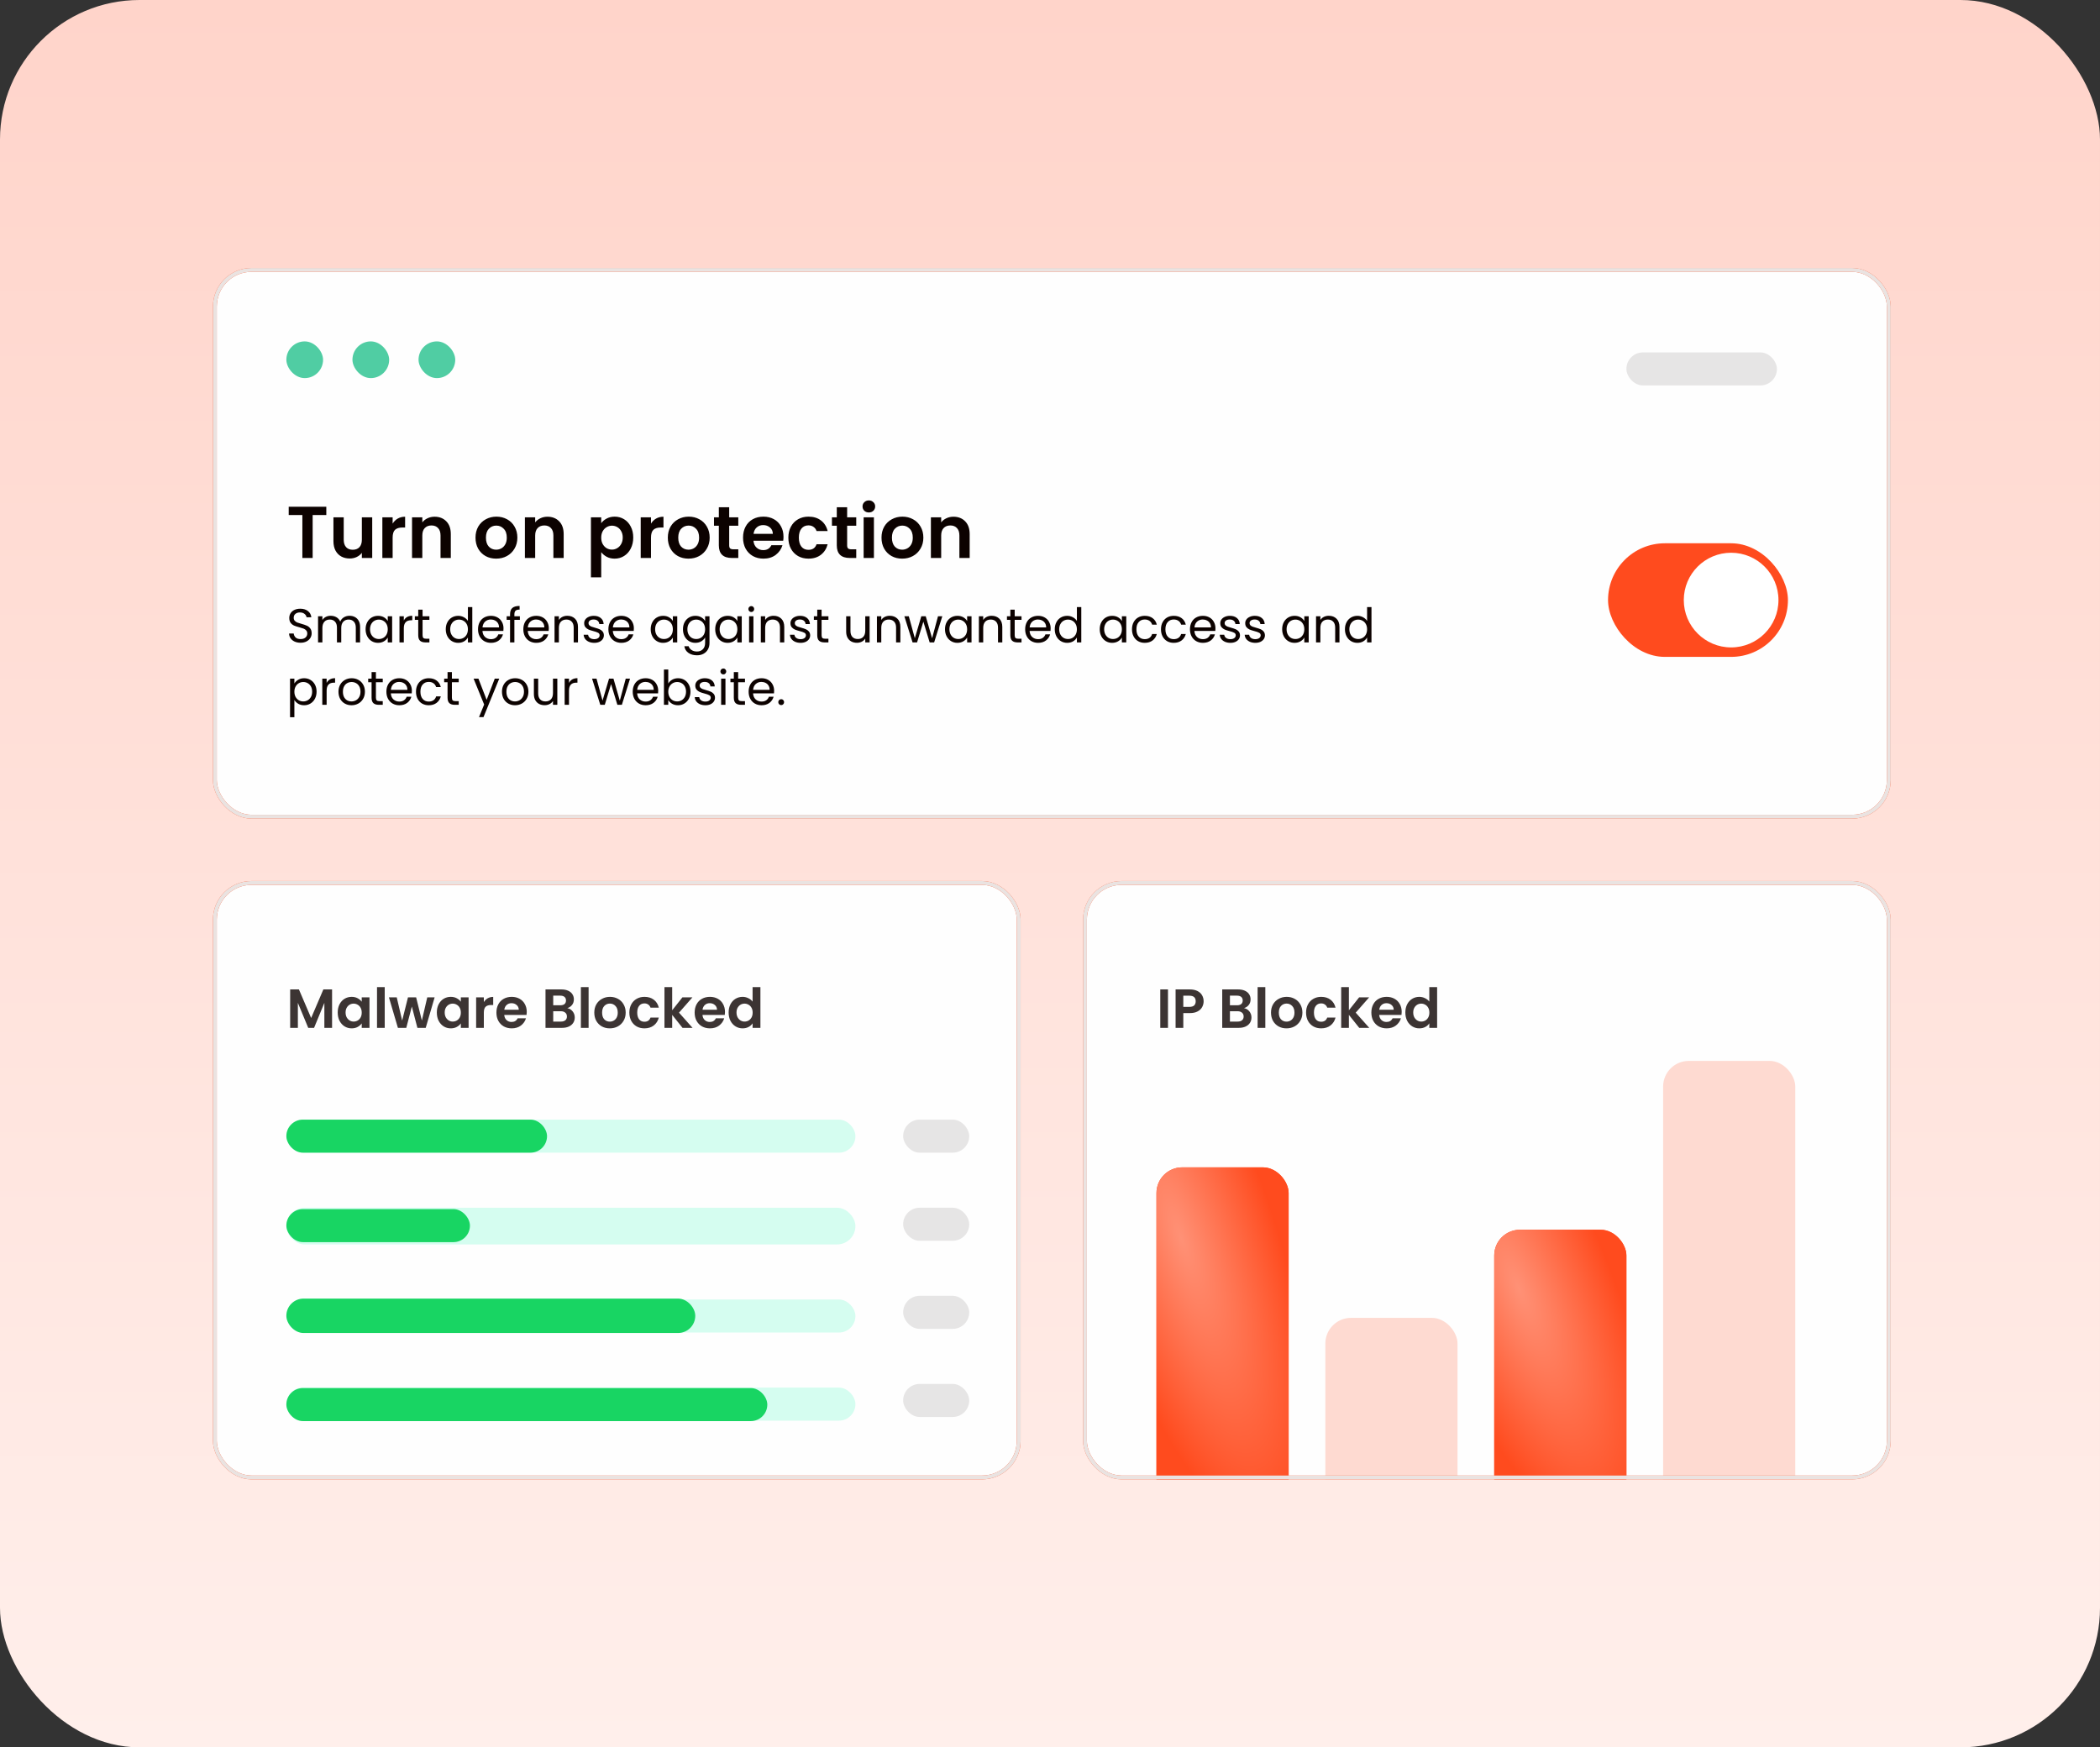 <svg width="572" height="476" viewBox="0 0 572 476" fill="none" xmlns="http://www.w3.org/2000/svg">
<rect x="0" y="0" width="572" height="476" fill="#333333" stroke="none"/>
<rect width="572" height="476" rx="38" fill="url(#paint0_linear_2381_173896)"/>
<rect x="58.525" y="73.525" width="455.95" height="148.95" rx="9.971" fill="#FEFEFE"/>
<rect x="58.525" y="73.525" width="455.95" height="148.95" rx="9.971" stroke="#FF4B1F" stroke-width="1.05"/>
<rect x="58.525" y="73.525" width="455.95" height="148.95" rx="9.971" stroke="#EAE3E1" stroke-width="1.05"/>
<rect x="78" y="93" width="10" height="10" rx="5" fill="#50CDA3" style="mix-blend-mode:luminosity"/>
<rect x="96" y="93" width="10" height="10" rx="5" fill="#50CDA3" style="mix-blend-mode:luminosity"/>
<rect x="114" y="93" width="10" height="10" rx="5" fill="#50CDA3" style="mix-blend-mode:luminosity"/>
<path d="M88.88 138.04V140.3H85.16V152H82.36V140.3H78.64V138.04H88.88ZM101.383 140.92V152H98.563V150.6C98.203 151.08 97.73 151.46 97.143 151.74C96.57 152.007 95.943 152.14 95.263 152.14C94.396 152.14 93.63 151.96 92.963 151.6C92.296 151.227 91.77 150.687 91.383 149.98C91.01 149.26 90.823 148.407 90.823 147.42V140.92H93.623V147.02C93.623 147.9 93.843 148.58 94.283 149.06C94.723 149.527 95.323 149.76 96.083 149.76C96.856 149.76 97.463 149.527 97.903 149.06C98.343 148.58 98.563 147.9 98.563 147.02V140.92H101.383ZM106.946 142.64C107.306 142.053 107.772 141.593 108.346 141.26C108.932 140.927 109.599 140.76 110.346 140.76V143.7H109.606C108.726 143.7 108.059 143.907 107.606 144.32C107.166 144.733 106.946 145.453 106.946 146.48V152H104.146V140.92H106.946V142.64ZM118.372 140.76C119.692 140.76 120.758 141.18 121.572 142.02C122.385 142.847 122.792 144.007 122.792 145.5V152H119.992V145.88C119.992 145 119.772 144.327 119.332 143.86C118.892 143.38 118.292 143.14 117.532 143.14C116.758 143.14 116.145 143.38 115.692 143.86C115.252 144.327 115.032 145 115.032 145.88V152H112.232V140.92H115.032V142.3C115.405 141.82 115.878 141.447 116.452 141.18C117.038 140.9 117.678 140.76 118.372 140.76ZM135.14 152.18C134.073 152.18 133.113 151.947 132.26 151.48C131.407 151 130.733 150.327 130.24 149.46C129.76 148.593 129.52 147.593 129.52 146.46C129.52 145.327 129.767 144.327 130.26 143.46C130.767 142.593 131.453 141.927 132.32 141.46C133.187 140.98 134.153 140.74 135.22 140.74C136.287 140.74 137.253 140.98 138.12 141.46C138.987 141.927 139.667 142.593 140.16 143.46C140.667 144.327 140.92 145.327 140.92 146.46C140.92 147.593 140.66 148.593 140.14 149.46C139.633 150.327 138.94 151 138.06 151.48C137.193 151.947 136.22 152.18 135.14 152.18ZM135.14 149.74C135.647 149.74 136.12 149.62 136.56 149.38C137.013 149.127 137.373 148.753 137.64 148.26C137.907 147.767 138.04 147.167 138.04 146.46C138.04 145.407 137.76 144.6 137.2 144.04C136.653 143.467 135.98 143.18 135.18 143.18C134.38 143.18 133.707 143.467 133.16 144.04C132.627 144.6 132.36 145.407 132.36 146.46C132.36 147.513 132.62 148.327 133.14 148.9C133.673 149.46 134.34 149.74 135.14 149.74ZM149.114 140.76C150.434 140.76 151.5 141.18 152.314 142.02C153.127 142.847 153.534 144.007 153.534 145.5V152H150.734V145.88C150.734 145 150.514 144.327 150.074 143.86C149.634 143.38 149.034 143.14 148.274 143.14C147.5 143.14 146.887 143.38 146.434 143.86C145.994 144.327 145.774 145 145.774 145.88V152H142.974V140.92H145.774V142.3C146.147 141.82 146.62 141.447 147.194 141.18C147.78 140.9 148.42 140.76 149.114 140.76ZM163.762 142.52C164.122 142.013 164.615 141.593 165.242 141.26C165.882 140.913 166.609 140.74 167.422 140.74C168.369 140.74 169.222 140.973 169.982 141.44C170.755 141.907 171.362 142.573 171.802 143.44C172.255 144.293 172.482 145.287 172.482 146.42C172.482 147.553 172.255 148.56 171.802 149.44C171.362 150.307 170.755 150.98 169.982 151.46C169.222 151.94 168.369 152.18 167.422 152.18C166.609 152.18 165.889 152.013 165.262 151.68C164.649 151.347 164.149 150.927 163.762 150.42V157.28H160.962V140.92H163.762V142.52ZM169.622 146.42C169.622 145.753 169.482 145.18 169.202 144.7C168.935 144.207 168.575 143.833 168.122 143.58C167.682 143.327 167.202 143.2 166.682 143.2C166.175 143.2 165.695 143.333 165.242 143.6C164.802 143.853 164.442 144.227 164.162 144.72C163.895 145.213 163.762 145.793 163.762 146.46C163.762 147.127 163.895 147.707 164.162 148.2C164.442 148.693 164.802 149.073 165.242 149.34C165.695 149.593 166.175 149.72 166.682 149.72C167.202 149.72 167.682 149.587 168.122 149.32C168.575 149.053 168.935 148.673 169.202 148.18C169.482 147.687 169.622 147.1 169.622 146.42ZM177.317 142.64C177.677 142.053 178.143 141.593 178.717 141.26C179.303 140.927 179.97 140.76 180.717 140.76V143.7H179.977C179.097 143.7 178.43 143.907 177.977 144.32C177.537 144.733 177.317 145.453 177.317 146.48V152H174.517V140.92H177.317V142.64ZM187.523 152.18C186.456 152.18 185.496 151.947 184.643 151.48C183.789 151 183.116 150.327 182.623 149.46C182.143 148.593 181.903 147.593 181.903 146.46C181.903 145.327 182.149 144.327 182.643 143.46C183.149 142.593 183.836 141.927 184.703 141.46C185.569 140.98 186.536 140.74 187.603 140.74C188.669 140.74 189.636 140.98 190.503 141.46C191.369 141.927 192.049 142.593 192.543 143.46C193.049 144.327 193.303 145.327 193.303 146.46C193.303 147.593 193.043 148.593 192.523 149.46C192.016 150.327 191.323 151 190.443 151.48C189.576 151.947 188.603 152.18 187.523 152.18ZM187.523 149.74C188.029 149.74 188.503 149.62 188.943 149.38C189.396 149.127 189.756 148.753 190.023 148.26C190.289 147.767 190.423 147.167 190.423 146.46C190.423 145.407 190.143 144.6 189.583 144.04C189.036 143.467 188.363 143.18 187.563 143.18C186.763 143.18 186.089 143.467 185.543 144.04C185.009 144.6 184.743 145.407 184.743 146.46C184.743 147.513 185.003 148.327 185.523 148.9C186.056 149.46 186.723 149.74 187.523 149.74ZM198.617 143.22V148.58C198.617 148.953 198.703 149.227 198.877 149.4C199.063 149.56 199.37 149.64 199.797 149.64H201.097V152H199.337C196.977 152 195.797 150.853 195.797 148.56V143.22H194.477V140.92H195.797V138.18H198.617V140.92H201.097V143.22H198.617ZM213.41 146.22C213.41 146.62 213.384 146.98 213.33 147.3H205.23C205.297 148.1 205.577 148.727 206.07 149.18C206.564 149.633 207.17 149.86 207.89 149.86C208.93 149.86 209.67 149.413 210.11 148.52H213.13C212.81 149.587 212.197 150.467 211.29 151.16C210.384 151.84 209.27 152.18 207.95 152.18C206.884 152.18 205.924 151.947 205.07 151.48C204.23 151 203.57 150.327 203.09 149.46C202.624 148.593 202.39 147.593 202.39 146.46C202.39 145.313 202.624 144.307 203.09 143.44C203.557 142.573 204.21 141.907 205.05 141.44C205.89 140.973 206.857 140.74 207.95 140.74C209.004 140.74 209.944 140.967 210.77 141.42C211.61 141.873 212.257 142.52 212.71 143.36C213.177 144.187 213.41 145.14 213.41 146.22ZM210.51 145.42C210.497 144.7 210.237 144.127 209.73 143.7C209.224 143.26 208.604 143.04 207.87 143.04C207.177 143.04 206.59 143.253 206.11 143.68C205.644 144.093 205.357 144.673 205.25 145.42H210.51ZM214.734 146.46C214.734 145.313 214.968 144.313 215.434 143.46C215.901 142.593 216.548 141.927 217.374 141.46C218.201 140.98 219.148 140.74 220.214 140.74C221.588 140.74 222.721 141.087 223.614 141.78C224.521 142.46 225.128 143.42 225.434 144.66H222.414C222.254 144.18 221.981 143.807 221.594 143.54C221.221 143.26 220.754 143.12 220.194 143.12C219.394 143.12 218.761 143.413 218.294 144C217.828 144.573 217.594 145.393 217.594 146.46C217.594 147.513 217.828 148.333 218.294 148.92C218.761 149.493 219.394 149.78 220.194 149.78C221.328 149.78 222.068 149.273 222.414 148.26H225.434C225.128 149.46 224.521 150.413 223.614 151.12C222.708 151.827 221.574 152.18 220.214 152.18C219.148 152.18 218.201 151.947 217.374 151.48C216.548 151 215.901 150.333 215.434 149.48C214.968 148.613 214.734 147.607 214.734 146.46ZM230.745 143.22V148.58C230.745 148.953 230.832 149.227 231.005 149.4C231.192 149.56 231.499 149.64 231.925 149.64H233.225V152H231.465C229.105 152 227.925 150.853 227.925 148.56V143.22H226.605V140.92H227.925V138.18H230.745V140.92H233.225V143.22H230.745ZM236.659 139.6C236.166 139.6 235.753 139.447 235.419 139.14C235.099 138.82 234.939 138.427 234.939 137.96C234.939 137.493 235.099 137.107 235.419 136.8C235.753 136.48 236.166 136.32 236.659 136.32C237.153 136.32 237.559 136.48 237.879 136.8C238.213 137.107 238.379 137.493 238.379 137.96C238.379 138.427 238.213 138.82 237.879 139.14C237.559 139.447 237.153 139.6 236.659 139.6ZM238.039 140.92V152H235.239V140.92H238.039ZM245.726 152.18C244.659 152.18 243.699 151.947 242.846 151.48C241.992 151 241.319 150.327 240.826 149.46C240.346 148.593 240.106 147.593 240.106 146.46C240.106 145.327 240.352 144.327 240.846 143.46C241.352 142.593 242.039 141.927 242.906 141.46C243.772 140.98 244.739 140.74 245.806 140.74C246.872 140.74 247.839 140.98 248.706 141.46C249.572 141.927 250.252 142.593 250.746 143.46C251.252 144.327 251.506 145.327 251.506 146.46C251.506 147.593 251.246 148.593 250.726 149.46C250.219 150.327 249.526 151 248.646 151.48C247.779 151.947 246.806 152.18 245.726 152.18ZM245.726 149.74C246.232 149.74 246.706 149.62 247.146 149.38C247.599 149.127 247.959 148.753 248.226 148.26C248.492 147.767 248.626 147.167 248.626 146.46C248.626 145.407 248.346 144.6 247.786 144.04C247.239 143.467 246.566 143.18 245.766 143.18C244.966 143.18 244.292 143.467 243.746 144.04C243.212 144.6 242.946 145.407 242.946 146.46C242.946 147.513 243.206 148.327 243.726 148.9C244.259 149.46 244.926 149.74 245.726 149.74ZM259.7 140.76C261.02 140.76 262.086 141.18 262.9 142.02C263.713 142.847 264.12 144.007 264.12 145.5V152H261.32V145.88C261.32 145 261.1 144.327 260.66 143.86C260.22 143.38 259.62 143.14 258.86 143.14C258.086 143.14 257.473 143.38 257.02 143.86C256.58 144.327 256.36 145 256.36 145.88V152H253.56V140.92H256.36V142.3C256.733 141.82 257.206 141.447 257.78 141.18C258.366 140.9 259.006 140.76 259.7 140.76Z" fill="#0C0200"/>
<path d="M81.874 175.091C81.276 175.091 80.739 174.987 80.262 174.779C79.794 174.562 79.426 174.268 79.157 173.895C78.888 173.514 78.75 173.076 78.741 172.582H80.002C80.045 173.007 80.219 173.366 80.522 173.661C80.834 173.947 81.285 174.09 81.874 174.09C82.437 174.09 82.879 173.951 83.2 173.674C83.529 173.388 83.694 173.024 83.694 172.582C83.694 172.235 83.599 171.954 83.408 171.737C83.217 171.52 82.979 171.356 82.693 171.243C82.407 171.13 82.021 171.009 81.536 170.879C80.938 170.723 80.457 170.567 80.093 170.411C79.738 170.255 79.43 170.012 79.17 169.683C78.919 169.345 78.793 168.894 78.793 168.331C78.793 167.837 78.919 167.399 79.17 167.018C79.421 166.637 79.772 166.342 80.223 166.134C80.682 165.926 81.207 165.822 81.796 165.822C82.645 165.822 83.339 166.034 83.876 166.459C84.422 166.884 84.73 167.447 84.799 168.149H83.499C83.456 167.802 83.274 167.499 82.953 167.239C82.632 166.97 82.208 166.836 81.679 166.836C81.185 166.836 80.782 166.966 80.47 167.226C80.158 167.477 80.002 167.833 80.002 168.292C80.002 168.621 80.093 168.89 80.275 169.098C80.466 169.306 80.695 169.466 80.964 169.579C81.241 169.683 81.627 169.804 82.121 169.943C82.719 170.108 83.2 170.272 83.564 170.437C83.928 170.593 84.24 170.84 84.5 171.178C84.76 171.507 84.89 171.958 84.89 172.53C84.89 172.972 84.773 173.388 84.539 173.778C84.305 174.168 83.958 174.484 83.499 174.727C83.04 174.97 82.498 175.091 81.874 175.091ZM95.198 167.746C95.752 167.746 96.246 167.863 96.68 168.097C97.113 168.322 97.456 168.665 97.707 169.124C97.958 169.583 98.084 170.142 98.084 170.801V175H96.914V170.97C96.914 170.259 96.736 169.718 96.381 169.345C96.034 168.964 95.562 168.773 94.964 168.773C94.349 168.773 93.859 168.972 93.495 169.371C93.131 169.761 92.949 170.329 92.949 171.074V175H91.779V170.97C91.779 170.259 91.601 169.718 91.246 169.345C90.899 168.964 90.427 168.773 89.829 168.773C89.213 168.773 88.724 168.972 88.36 169.371C87.996 169.761 87.814 170.329 87.814 171.074V175H86.631V167.876H87.814V168.903C88.048 168.53 88.36 168.244 88.75 168.045C89.148 167.846 89.586 167.746 90.063 167.746C90.661 167.746 91.189 167.88 91.649 168.149C92.108 168.418 92.451 168.812 92.676 169.332C92.875 168.829 93.204 168.439 93.664 168.162C94.123 167.885 94.635 167.746 95.198 167.746ZM99.582 171.412C99.582 170.684 99.73 170.047 100.024 169.501C100.319 168.946 100.722 168.517 101.233 168.214C101.753 167.911 102.33 167.759 102.962 167.759C103.586 167.759 104.128 167.893 104.587 168.162C105.047 168.431 105.389 168.769 105.614 169.176V167.876H106.81V175H105.614V173.674C105.38 174.09 105.029 174.437 104.561 174.714C104.102 174.983 103.565 175.117 102.949 175.117C102.317 175.117 101.745 174.961 101.233 174.649C100.722 174.337 100.319 173.899 100.024 173.336C99.73 172.773 99.582 172.131 99.582 171.412ZM105.614 171.425C105.614 170.888 105.506 170.42 105.289 170.021C105.073 169.622 104.778 169.319 104.405 169.111C104.041 168.894 103.638 168.786 103.196 168.786C102.754 168.786 102.351 168.89 101.987 169.098C101.623 169.306 101.333 169.609 101.116 170.008C100.9 170.407 100.791 170.875 100.791 171.412C100.791 171.958 100.9 172.435 101.116 172.842C101.333 173.241 101.623 173.548 101.987 173.765C102.351 173.973 102.754 174.077 103.196 174.077C103.638 174.077 104.041 173.973 104.405 173.765C104.778 173.548 105.073 173.241 105.289 172.842C105.506 172.435 105.614 171.962 105.614 171.425ZM109.993 169.033C110.201 168.626 110.495 168.309 110.877 168.084C111.267 167.859 111.739 167.746 112.294 167.746V168.968H111.982C110.656 168.968 109.993 169.687 109.993 171.126V175H108.81V167.876H109.993V169.033ZM115.102 168.851V173.05C115.102 173.397 115.176 173.644 115.323 173.791C115.471 173.93 115.726 173.999 116.09 173.999H116.961V175H115.895C115.237 175 114.743 174.848 114.413 174.545C114.084 174.242 113.919 173.743 113.919 173.05V168.851H112.996V167.876H113.919V166.082H115.102V167.876H116.961V168.851H115.102ZM121.418 171.412C121.418 170.684 121.566 170.047 121.86 169.501C122.155 168.946 122.558 168.517 123.069 168.214C123.589 167.911 124.17 167.759 124.811 167.759C125.366 167.759 125.882 167.889 126.358 168.149C126.835 168.4 127.199 168.734 127.45 169.15V165.38H128.646V175H127.45V173.661C127.216 174.086 126.87 174.437 126.41 174.714C125.951 174.983 125.414 175.117 124.798 175.117C124.166 175.117 123.589 174.961 123.069 174.649C122.558 174.337 122.155 173.899 121.86 173.336C121.566 172.773 121.418 172.131 121.418 171.412ZM127.45 171.425C127.45 170.888 127.342 170.42 127.125 170.021C126.909 169.622 126.614 169.319 126.241 169.111C125.877 168.894 125.474 168.786 125.032 168.786C124.59 168.786 124.187 168.89 123.823 169.098C123.459 169.306 123.169 169.609 122.952 170.008C122.736 170.407 122.627 170.875 122.627 171.412C122.627 171.958 122.736 172.435 122.952 172.842C123.169 173.241 123.459 173.548 123.823 173.765C124.187 173.973 124.59 174.077 125.032 174.077C125.474 174.077 125.877 173.973 126.241 173.765C126.614 173.548 126.909 173.241 127.125 172.842C127.342 172.435 127.45 171.962 127.45 171.425ZM137.146 171.165C137.146 171.39 137.133 171.629 137.107 171.88H131.413C131.456 172.582 131.694 173.132 132.128 173.531C132.57 173.921 133.103 174.116 133.727 174.116C134.238 174.116 134.663 173.999 135.001 173.765C135.347 173.522 135.59 173.202 135.729 172.803H137.003C136.812 173.488 136.431 174.047 135.859 174.48C135.287 174.905 134.576 175.117 133.727 175.117C133.051 175.117 132.444 174.965 131.907 174.662C131.378 174.359 130.962 173.93 130.659 173.375C130.355 172.812 130.204 172.162 130.204 171.425C130.204 170.688 130.351 170.043 130.646 169.488C130.94 168.933 131.352 168.509 131.881 168.214C132.418 167.911 133.033 167.759 133.727 167.759C134.403 167.759 135.001 167.906 135.521 168.201C136.041 168.496 136.439 168.903 136.717 169.423C137.003 169.934 137.146 170.515 137.146 171.165ZM135.924 170.918C135.924 170.467 135.824 170.082 135.625 169.761C135.425 169.432 135.152 169.185 134.806 169.02C134.468 168.847 134.091 168.76 133.675 168.76C133.077 168.76 132.565 168.951 132.141 169.332C131.725 169.713 131.486 170.242 131.426 170.918H135.924ZM141.606 168.851H140.111V175H138.928V168.851H138.005V167.876H138.928V167.369C138.928 166.572 139.132 165.991 139.539 165.627C139.955 165.254 140.618 165.068 141.528 165.068V166.056C141.008 166.056 140.64 166.16 140.423 166.368C140.215 166.567 140.111 166.901 140.111 167.369V167.876H141.606V168.851ZM149.485 171.165C149.485 171.39 149.472 171.629 149.446 171.88H143.752C143.796 172.582 144.034 173.132 144.467 173.531C144.909 173.921 145.442 174.116 146.066 174.116C146.578 174.116 147.002 173.999 147.34 173.765C147.687 173.522 147.93 173.202 148.068 172.803H149.342C149.152 173.488 148.77 174.047 148.198 174.48C147.626 174.905 146.916 175.117 146.066 175.117C145.39 175.117 144.784 174.965 144.246 174.662C143.718 174.359 143.302 173.93 142.998 173.375C142.695 172.812 142.543 172.162 142.543 171.425C142.543 170.688 142.691 170.043 142.985 169.488C143.28 168.933 143.692 168.509 144.22 168.214C144.758 167.911 145.373 167.759 146.066 167.759C146.742 167.759 147.34 167.906 147.86 168.201C148.38 168.496 148.779 168.903 149.056 169.423C149.342 169.934 149.485 170.515 149.485 171.165ZM148.263 170.918C148.263 170.467 148.164 170.082 147.964 169.761C147.765 169.432 147.492 169.185 147.145 169.02C146.807 168.847 146.43 168.76 146.014 168.76C145.416 168.76 144.905 168.951 144.48 169.332C144.064 169.713 143.826 170.242 143.765 170.918H148.263ZM154.518 167.746C155.385 167.746 156.087 168.01 156.624 168.539C157.161 169.059 157.43 169.813 157.43 170.801V175H156.26V170.97C156.26 170.259 156.082 169.718 155.727 169.345C155.372 168.964 154.886 168.773 154.271 168.773C153.647 168.773 153.149 168.968 152.776 169.358C152.412 169.748 152.23 170.316 152.23 171.061V175H151.047V167.876H152.23V168.89C152.464 168.526 152.78 168.244 153.179 168.045C153.586 167.846 154.033 167.746 154.518 167.746ZM161.884 175.117C161.338 175.117 160.849 175.026 160.415 174.844C159.982 174.653 159.64 174.393 159.388 174.064C159.137 173.726 158.998 173.34 158.972 172.907H160.194C160.229 173.262 160.394 173.553 160.688 173.778C160.992 174.003 161.386 174.116 161.871 174.116C162.322 174.116 162.677 174.016 162.937 173.817C163.197 173.618 163.327 173.366 163.327 173.063C163.327 172.751 163.189 172.521 162.911 172.374C162.634 172.218 162.205 172.066 161.624 171.919C161.096 171.78 160.662 171.642 160.324 171.503C159.995 171.356 159.709 171.143 159.466 170.866C159.232 170.58 159.115 170.207 159.115 169.748C159.115 169.384 159.224 169.05 159.44 168.747C159.657 168.444 159.965 168.205 160.363 168.032C160.762 167.85 161.217 167.759 161.728 167.759C162.517 167.759 163.154 167.958 163.639 168.357C164.125 168.756 164.385 169.302 164.419 169.995H163.236C163.21 169.622 163.059 169.323 162.781 169.098C162.513 168.873 162.149 168.76 161.689 168.76C161.265 168.76 160.927 168.851 160.675 169.033C160.424 169.215 160.298 169.453 160.298 169.748C160.298 169.982 160.372 170.177 160.519 170.333C160.675 170.48 160.866 170.602 161.091 170.697C161.325 170.784 161.646 170.883 162.053 170.996C162.565 171.135 162.981 171.273 163.301 171.412C163.622 171.542 163.895 171.741 164.12 172.01C164.354 172.279 164.476 172.63 164.484 173.063C164.484 173.453 164.376 173.804 164.159 174.116C163.943 174.428 163.635 174.675 163.236 174.857C162.846 175.03 162.396 175.117 161.884 175.117ZM172.654 171.165C172.654 171.39 172.641 171.629 172.615 171.88H166.921C166.965 172.582 167.203 173.132 167.636 173.531C168.078 173.921 168.611 174.116 169.235 174.116C169.747 174.116 170.171 173.999 170.509 173.765C170.856 173.522 171.099 173.202 171.237 172.803H172.511C172.321 173.488 171.939 174.047 171.367 174.48C170.795 174.905 170.085 175.117 169.235 175.117C168.559 175.117 167.953 174.965 167.415 174.662C166.887 174.359 166.471 173.93 166.167 173.375C165.864 172.812 165.712 172.162 165.712 171.425C165.712 170.688 165.86 170.043 166.154 169.488C166.449 168.933 166.861 168.509 167.389 168.214C167.927 167.911 168.542 167.759 169.235 167.759C169.911 167.759 170.509 167.906 171.029 168.201C171.549 168.496 171.948 168.903 172.225 169.423C172.511 169.934 172.654 170.515 172.654 171.165ZM171.432 170.918C171.432 170.467 171.333 170.082 171.133 169.761C170.934 169.432 170.661 169.185 170.314 169.02C169.976 168.847 169.599 168.76 169.183 168.76C168.585 168.76 168.074 168.951 167.649 169.332C167.233 169.713 166.995 170.242 166.934 170.918H171.432ZM177.24 171.412C177.24 170.684 177.387 170.047 177.682 169.501C177.976 168.946 178.379 168.517 178.891 168.214C179.411 167.911 179.987 167.759 180.62 167.759C181.244 167.759 181.785 167.893 182.245 168.162C182.704 168.431 183.046 168.769 183.272 169.176V167.876H184.468V175H183.272V173.674C183.038 174.09 182.687 174.437 182.219 174.714C181.759 174.983 181.222 175.117 180.607 175.117C179.974 175.117 179.402 174.961 178.891 174.649C178.379 174.337 177.976 173.899 177.682 173.336C177.387 172.773 177.24 172.131 177.24 171.412ZM183.272 171.425C183.272 170.888 183.163 170.42 182.947 170.021C182.73 169.622 182.435 169.319 182.063 169.111C181.699 168.894 181.296 168.786 180.854 168.786C180.412 168.786 180.009 168.89 179.645 169.098C179.281 169.306 178.99 169.609 178.774 170.008C178.557 170.407 178.449 170.875 178.449 171.412C178.449 171.958 178.557 172.435 178.774 172.842C178.99 173.241 179.281 173.548 179.645 173.765C180.009 173.973 180.412 174.077 180.854 174.077C181.296 174.077 181.699 173.973 182.063 173.765C182.435 173.548 182.73 173.241 182.947 172.842C183.163 172.435 183.272 171.962 183.272 171.425ZM189.405 167.759C190.02 167.759 190.557 167.893 191.017 168.162C191.485 168.431 191.831 168.769 192.057 169.176V167.876H193.253V175.156C193.253 175.806 193.114 176.382 192.837 176.885C192.559 177.396 192.161 177.795 191.641 178.081C191.129 178.367 190.531 178.51 189.847 178.51C188.911 178.51 188.131 178.289 187.507 177.847C186.883 177.405 186.514 176.803 186.402 176.04H187.572C187.702 176.473 187.97 176.82 188.378 177.08C188.785 177.349 189.275 177.483 189.847 177.483C190.497 177.483 191.025 177.279 191.433 176.872C191.849 176.465 192.057 175.893 192.057 175.156V173.661C191.823 174.077 191.476 174.424 191.017 174.701C190.557 174.978 190.02 175.117 189.405 175.117C188.772 175.117 188.196 174.961 187.676 174.649C187.164 174.337 186.761 173.899 186.467 173.336C186.172 172.773 186.025 172.131 186.025 171.412C186.025 170.684 186.172 170.047 186.467 169.501C186.761 168.946 187.164 168.517 187.676 168.214C188.196 167.911 188.772 167.759 189.405 167.759ZM192.057 171.425C192.057 170.888 191.948 170.42 191.732 170.021C191.515 169.622 191.22 169.319 190.848 169.111C190.484 168.894 190.081 168.786 189.639 168.786C189.197 168.786 188.794 168.89 188.43 169.098C188.066 169.306 187.775 169.609 187.559 170.008C187.342 170.407 187.234 170.875 187.234 171.412C187.234 171.958 187.342 172.435 187.559 172.842C187.775 173.241 188.066 173.548 188.43 173.765C188.794 173.973 189.197 174.077 189.639 174.077C190.081 174.077 190.484 173.973 190.848 173.765C191.22 173.548 191.515 173.241 191.732 172.842C191.948 172.435 192.057 171.962 192.057 171.425ZM194.81 171.412C194.81 170.684 194.957 170.047 195.252 169.501C195.547 168.946 195.95 168.517 196.461 168.214C196.981 167.911 197.557 167.759 198.19 167.759C198.814 167.759 199.356 167.893 199.815 168.162C200.274 168.431 200.617 168.769 200.842 169.176V167.876H202.038V175H200.842V173.674C200.608 174.09 200.257 174.437 199.789 174.714C199.33 174.983 198.792 175.117 198.177 175.117C197.544 175.117 196.972 174.961 196.461 174.649C195.95 174.337 195.547 173.899 195.252 173.336C194.957 172.773 194.81 172.131 194.81 171.412ZM200.842 171.425C200.842 170.888 200.734 170.42 200.517 170.021C200.3 169.622 200.006 169.319 199.633 169.111C199.269 168.894 198.866 168.786 198.424 168.786C197.982 168.786 197.579 168.89 197.215 169.098C196.851 169.306 196.561 169.609 196.344 170.008C196.127 170.407 196.019 170.875 196.019 171.412C196.019 171.958 196.127 172.435 196.344 172.842C196.561 173.241 196.851 173.548 197.215 173.765C197.579 173.973 197.982 174.077 198.424 174.077C198.866 174.077 199.269 173.973 199.633 173.765C200.006 173.548 200.3 173.241 200.517 172.842C200.734 172.435 200.842 171.962 200.842 171.425ZM204.648 166.719C204.423 166.719 204.232 166.641 204.076 166.485C203.92 166.329 203.842 166.138 203.842 165.913C203.842 165.688 203.92 165.497 204.076 165.341C204.232 165.185 204.423 165.107 204.648 165.107C204.865 165.107 205.047 165.185 205.194 165.341C205.35 165.497 205.428 165.688 205.428 165.913C205.428 166.138 205.35 166.329 205.194 166.485C205.047 166.641 204.865 166.719 204.648 166.719ZM205.22 167.876V175H204.037V167.876H205.22ZM210.707 167.746C211.574 167.746 212.276 168.01 212.813 168.539C213.351 169.059 213.619 169.813 213.619 170.801V175H212.449V170.97C212.449 170.259 212.272 169.718 211.916 169.345C211.561 168.964 211.076 168.773 210.46 168.773C209.836 168.773 209.338 168.968 208.965 169.358C208.601 169.748 208.419 170.316 208.419 171.061V175H207.236V167.876H208.419V168.89C208.653 168.526 208.97 168.244 209.368 168.045C209.776 167.846 210.222 167.746 210.707 167.746ZM218.074 175.117C217.528 175.117 217.038 175.026 216.605 174.844C216.171 174.653 215.829 174.393 215.578 174.064C215.326 173.726 215.188 173.34 215.162 172.907H216.384C216.418 173.262 216.583 173.553 216.878 173.778C217.181 174.003 217.575 174.116 218.061 174.116C218.511 174.116 218.867 174.016 219.127 173.817C219.387 173.618 219.517 173.366 219.517 173.063C219.517 172.751 219.378 172.521 219.101 172.374C218.823 172.218 218.394 172.066 217.814 171.919C217.285 171.78 216.852 171.642 216.514 171.503C216.184 171.356 215.898 171.143 215.656 170.866C215.422 170.58 215.305 170.207 215.305 169.748C215.305 169.384 215.413 169.05 215.63 168.747C215.846 168.444 216.154 168.205 216.553 168.032C216.951 167.85 217.406 167.759 217.918 167.759C218.706 167.759 219.343 167.958 219.829 168.357C220.314 168.756 220.574 169.302 220.609 169.995H219.426C219.4 169.622 219.248 169.323 218.971 169.098C218.702 168.873 218.338 168.76 217.879 168.76C217.454 168.76 217.116 168.851 216.865 169.033C216.613 169.215 216.488 169.453 216.488 169.748C216.488 169.982 216.561 170.177 216.709 170.333C216.865 170.48 217.055 170.602 217.281 170.697C217.515 170.784 217.835 170.883 218.243 170.996C218.754 171.135 219.17 171.273 219.491 171.412C219.811 171.542 220.084 171.741 220.31 172.01C220.544 172.279 220.665 172.63 220.674 173.063C220.674 173.453 220.565 173.804 220.349 174.116C220.132 174.428 219.824 174.675 219.426 174.857C219.036 175.03 218.585 175.117 218.074 175.117ZM223.787 168.851V173.05C223.787 173.397 223.86 173.644 224.008 173.791C224.155 173.93 224.411 173.999 224.775 173.999H225.646V175H224.58C223.921 175 223.427 174.848 223.098 174.545C222.768 174.242 222.604 173.743 222.604 173.05V168.851H221.681V167.876H222.604V166.082H223.787V167.876H225.646V168.851H223.787ZM236.863 167.876V175H235.68V173.947C235.455 174.311 235.138 174.597 234.731 174.805C234.332 175.004 233.89 175.104 233.405 175.104C232.85 175.104 232.352 174.991 231.91 174.766C231.468 174.532 231.117 174.185 230.857 173.726C230.606 173.267 230.48 172.708 230.48 172.049V167.876H231.65V171.893C231.65 172.595 231.828 173.137 232.183 173.518C232.538 173.891 233.024 174.077 233.639 174.077C234.272 174.077 234.77 173.882 235.134 173.492C235.498 173.102 235.68 172.534 235.68 171.789V167.876H236.863ZM242.331 167.746C243.198 167.746 243.9 168.01 244.437 168.539C244.975 169.059 245.243 169.813 245.243 170.801V175H244.073V170.97C244.073 170.259 243.896 169.718 243.54 169.345C243.185 168.964 242.7 168.773 242.084 168.773C241.46 168.773 240.962 168.968 240.589 169.358C240.225 169.748 240.043 170.316 240.043 171.061V175H238.86V167.876H240.043V168.89C240.277 168.526 240.594 168.244 240.992 168.045C241.4 167.846 241.846 167.746 242.331 167.746ZM256.666 167.876L254.443 175H253.221L251.505 169.345L249.789 175H248.567L246.331 167.876H247.54L249.178 173.856L250.946 167.876H252.155L253.884 173.869L255.496 167.876H256.666ZM257.398 171.412C257.398 170.684 257.545 170.047 257.84 169.501C258.135 168.946 258.538 168.517 259.049 168.214C259.569 167.911 260.145 167.759 260.778 167.759C261.402 167.759 261.944 167.893 262.403 168.162C262.862 168.431 263.205 168.769 263.43 169.176V167.876H264.626V175H263.43V173.674C263.196 174.09 262.845 174.437 262.377 174.714C261.918 174.983 261.38 175.117 260.765 175.117C260.132 175.117 259.56 174.961 259.049 174.649C258.538 174.337 258.135 173.899 257.84 173.336C257.545 172.773 257.398 172.131 257.398 171.412ZM263.43 171.425C263.43 170.888 263.322 170.42 263.105 170.021C262.888 169.622 262.594 169.319 262.221 169.111C261.857 168.894 261.454 168.786 261.012 168.786C260.57 168.786 260.167 168.89 259.803 169.098C259.439 169.306 259.149 169.609 258.932 170.008C258.715 170.407 258.607 170.875 258.607 171.412C258.607 171.958 258.715 172.435 258.932 172.842C259.149 173.241 259.439 173.548 259.803 173.765C260.167 173.973 260.57 174.077 261.012 174.077C261.454 174.077 261.857 173.973 262.221 173.765C262.594 173.548 262.888 173.241 263.105 172.842C263.322 172.435 263.43 171.962 263.43 171.425ZM270.096 167.746C270.963 167.746 271.665 168.01 272.202 168.539C272.739 169.059 273.008 169.813 273.008 170.801V175H271.838V170.97C271.838 170.259 271.66 169.718 271.305 169.345C270.95 168.964 270.464 168.773 269.849 168.773C269.225 168.773 268.727 168.968 268.354 169.358C267.99 169.748 267.808 170.316 267.808 171.061V175H266.625V167.876H267.808V168.89C268.042 168.526 268.358 168.244 268.757 168.045C269.164 167.846 269.611 167.746 270.096 167.746ZM276.383 168.851V173.05C276.383 173.397 276.457 173.644 276.604 173.791C276.752 173.93 277.007 173.999 277.371 173.999H278.242V175H277.176C276.518 175 276.024 174.848 275.694 174.545C275.365 174.242 275.2 173.743 275.2 173.05V168.851H274.277V167.876H275.2V166.082H276.383V167.876H278.242V168.851H276.383ZM286.176 171.165C286.176 171.39 286.163 171.629 286.137 171.88H280.443C280.486 172.582 280.724 173.132 281.158 173.531C281.6 173.921 282.133 174.116 282.757 174.116C283.268 174.116 283.693 173.999 284.031 173.765C284.377 173.522 284.62 173.202 284.759 172.803H286.033C285.842 173.488 285.461 174.047 284.889 174.48C284.317 174.905 283.606 175.117 282.757 175.117C282.081 175.117 281.474 174.965 280.937 174.662C280.408 174.359 279.992 173.93 279.689 173.375C279.385 172.812 279.234 172.162 279.234 171.425C279.234 170.688 279.381 170.043 279.676 169.488C279.97 168.933 280.382 168.509 280.911 168.214C281.448 167.911 282.063 167.759 282.757 167.759C283.433 167.759 284.031 167.906 284.551 168.201C285.071 168.496 285.469 168.903 285.747 169.423C286.033 169.934 286.176 170.515 286.176 171.165ZM284.954 170.918C284.954 170.467 284.854 170.082 284.655 169.761C284.455 169.432 284.182 169.185 283.836 169.02C283.498 168.847 283.121 168.76 282.705 168.76C282.107 168.76 281.595 168.951 281.171 169.332C280.755 169.713 280.516 170.242 280.456 170.918H284.954ZM287.295 171.412C287.295 170.684 287.443 170.047 287.737 169.501C288.032 168.946 288.435 168.517 288.946 168.214C289.466 167.911 290.047 167.759 290.688 167.759C291.243 167.759 291.759 167.889 292.235 168.149C292.712 168.4 293.076 168.734 293.327 169.15V165.38H294.523V175H293.327V173.661C293.093 174.086 292.747 174.437 292.287 174.714C291.828 174.983 291.291 175.117 290.675 175.117C290.043 175.117 289.466 174.961 288.946 174.649C288.435 174.337 288.032 173.899 287.737 173.336C287.443 172.773 287.295 172.131 287.295 171.412ZM293.327 171.425C293.327 170.888 293.219 170.42 293.002 170.021C292.786 169.622 292.491 169.319 292.118 169.111C291.754 168.894 291.351 168.786 290.909 168.786C290.467 168.786 290.064 168.89 289.7 169.098C289.336 169.306 289.046 169.609 288.829 170.008C288.613 170.407 288.504 170.875 288.504 171.412C288.504 171.958 288.613 172.435 288.829 172.842C289.046 173.241 289.336 173.548 289.7 173.765C290.064 173.973 290.467 174.077 290.909 174.077C291.351 174.077 291.754 173.973 292.118 173.765C292.491 173.548 292.786 173.241 293.002 172.842C293.219 172.435 293.327 171.962 293.327 171.425ZM299.546 171.412C299.546 170.684 299.694 170.047 299.988 169.501C300.283 168.946 300.686 168.517 301.197 168.214C301.717 167.911 302.294 167.759 302.926 167.759C303.55 167.759 304.092 167.893 304.551 168.162C305.011 168.431 305.353 168.769 305.578 169.176V167.876H306.774V175H305.578V173.674C305.344 174.09 304.993 174.437 304.525 174.714C304.066 174.983 303.529 175.117 302.913 175.117C302.281 175.117 301.709 174.961 301.197 174.649C300.686 174.337 300.283 173.899 299.988 173.336C299.694 172.773 299.546 172.131 299.546 171.412ZM305.578 171.425C305.578 170.888 305.47 170.42 305.253 170.021C305.037 169.622 304.742 169.319 304.369 169.111C304.005 168.894 303.602 168.786 303.16 168.786C302.718 168.786 302.315 168.89 301.951 169.098C301.587 169.306 301.297 169.609 301.08 170.008C300.864 170.407 300.755 170.875 300.755 171.412C300.755 171.958 300.864 172.435 301.08 172.842C301.297 173.241 301.587 173.548 301.951 173.765C302.315 173.973 302.718 174.077 303.16 174.077C303.602 174.077 304.005 173.973 304.369 173.765C304.742 173.548 305.037 173.241 305.253 172.842C305.47 172.435 305.578 171.962 305.578 171.425ZM308.331 171.425C308.331 170.688 308.479 170.047 308.773 169.501C309.068 168.946 309.475 168.517 309.995 168.214C310.524 167.911 311.126 167.759 311.802 167.759C312.678 167.759 313.397 167.971 313.96 168.396C314.532 168.821 314.909 169.41 315.091 170.164H313.817C313.696 169.731 313.458 169.388 313.102 169.137C312.756 168.886 312.322 168.76 311.802 168.76C311.126 168.76 310.58 168.994 310.164 169.462C309.748 169.921 309.54 170.576 309.54 171.425C309.54 172.283 309.748 172.946 310.164 173.414C310.58 173.882 311.126 174.116 311.802 174.116C312.322 174.116 312.756 173.995 313.102 173.752C313.449 173.509 313.687 173.163 313.817 172.712H315.091C314.901 173.44 314.519 174.025 313.947 174.467C313.375 174.9 312.66 175.117 311.802 175.117C311.126 175.117 310.524 174.965 309.995 174.662C309.475 174.359 309.068 173.93 308.773 173.375C308.479 172.82 308.331 172.17 308.331 171.425ZM316.228 171.425C316.228 170.688 316.375 170.047 316.67 169.501C316.965 168.946 317.372 168.517 317.892 168.214C318.421 167.911 319.023 167.759 319.699 167.759C320.574 167.759 321.294 167.971 321.857 168.396C322.429 168.821 322.806 169.41 322.988 170.164H321.714C321.593 169.731 321.354 169.388 320.999 169.137C320.652 168.886 320.219 168.76 319.699 168.76C319.023 168.76 318.477 168.994 318.061 169.462C317.645 169.921 317.437 170.576 317.437 171.425C317.437 172.283 317.645 172.946 318.061 173.414C318.477 173.882 319.023 174.116 319.699 174.116C320.219 174.116 320.652 173.995 320.999 173.752C321.346 173.509 321.584 173.163 321.714 172.712H322.988C322.797 173.44 322.416 174.025 321.844 174.467C321.272 174.9 320.557 175.117 319.699 175.117C319.023 175.117 318.421 174.965 317.892 174.662C317.372 174.359 316.965 173.93 316.67 173.375C316.375 172.82 316.228 172.17 316.228 171.425ZM331.066 171.165C331.066 171.39 331.053 171.629 331.027 171.88H325.333C325.377 172.582 325.615 173.132 326.048 173.531C326.49 173.921 327.023 174.116 327.647 174.116C328.159 174.116 328.583 173.999 328.921 173.765C329.268 173.522 329.511 173.202 329.649 172.803H330.923C330.733 173.488 330.351 174.047 329.779 174.48C329.207 174.905 328.497 175.117 327.647 175.117C326.971 175.117 326.365 174.965 325.827 174.662C325.299 174.359 324.883 173.93 324.579 173.375C324.276 172.812 324.124 172.162 324.124 171.425C324.124 170.688 324.272 170.043 324.566 169.488C324.861 168.933 325.273 168.509 325.801 168.214C326.339 167.911 326.954 167.759 327.647 167.759C328.323 167.759 328.921 167.906 329.441 168.201C329.961 168.496 330.36 168.903 330.637 169.423C330.923 169.934 331.066 170.515 331.066 171.165ZM329.844 170.918C329.844 170.467 329.745 170.082 329.545 169.761C329.346 169.432 329.073 169.185 328.726 169.02C328.388 168.847 328.011 168.76 327.595 168.76C326.997 168.76 326.486 168.951 326.061 169.332C325.645 169.713 325.407 170.242 325.346 170.918H329.844ZM335.15 175.117C334.604 175.117 334.114 175.026 333.681 174.844C333.248 174.653 332.905 174.393 332.654 174.064C332.403 173.726 332.264 173.34 332.238 172.907H333.46C333.495 173.262 333.659 173.553 333.954 173.778C334.257 174.003 334.652 174.116 335.137 174.116C335.588 174.116 335.943 174.016 336.203 173.817C336.463 173.618 336.593 173.366 336.593 173.063C336.593 172.751 336.454 172.521 336.177 172.374C335.9 172.218 335.471 172.066 334.89 171.919C334.361 171.78 333.928 171.642 333.59 171.503C333.261 171.356 332.975 171.143 332.732 170.866C332.498 170.58 332.381 170.207 332.381 169.748C332.381 169.384 332.489 169.05 332.706 168.747C332.923 168.444 333.23 168.205 333.629 168.032C334.028 167.85 334.483 167.759 334.994 167.759C335.783 167.759 336.42 167.958 336.905 168.357C337.39 168.756 337.65 169.302 337.685 169.995H336.502C336.476 169.622 336.324 169.323 336.047 169.098C335.778 168.873 335.414 168.76 334.955 168.76C334.53 168.76 334.192 168.851 333.941 169.033C333.69 169.215 333.564 169.453 333.564 169.748C333.564 169.982 333.638 170.177 333.785 170.333C333.941 170.48 334.132 170.602 334.357 170.697C334.591 170.784 334.912 170.883 335.319 170.996C335.83 171.135 336.246 171.273 336.567 171.412C336.888 171.542 337.161 171.741 337.386 172.01C337.62 172.279 337.741 172.63 337.75 173.063C337.75 173.453 337.642 173.804 337.425 174.116C337.208 174.428 336.901 174.675 336.502 174.857C336.112 175.03 335.661 175.117 335.15 175.117ZM341.942 175.117C341.396 175.117 340.906 175.026 340.473 174.844C340.04 174.653 339.697 174.393 339.446 174.064C339.195 173.726 339.056 173.34 339.03 172.907H340.252C340.287 173.262 340.451 173.553 340.746 173.778C341.049 174.003 341.444 174.116 341.929 174.116C342.38 174.116 342.735 174.016 342.995 173.817C343.255 173.618 343.385 173.366 343.385 173.063C343.385 172.751 343.246 172.521 342.969 172.374C342.692 172.218 342.263 172.066 341.682 171.919C341.153 171.78 340.72 171.642 340.382 171.503C340.053 171.356 339.767 171.143 339.524 170.866C339.29 170.58 339.173 170.207 339.173 169.748C339.173 169.384 339.281 169.05 339.498 168.747C339.715 168.444 340.022 168.205 340.421 168.032C340.82 167.85 341.275 167.759 341.786 167.759C342.575 167.759 343.212 167.958 343.697 168.357C344.182 168.756 344.442 169.302 344.477 169.995H343.294C343.268 169.622 343.116 169.323 342.839 169.098C342.57 168.873 342.206 168.76 341.747 168.76C341.322 168.76 340.984 168.851 340.733 169.033C340.482 169.215 340.356 169.453 340.356 169.748C340.356 169.982 340.43 170.177 340.577 170.333C340.733 170.48 340.924 170.602 341.149 170.697C341.383 170.784 341.704 170.883 342.111 170.996C342.622 171.135 343.038 171.273 343.359 171.412C343.68 171.542 343.953 171.741 344.178 172.01C344.412 172.279 344.533 172.63 344.542 173.063C344.542 173.453 344.434 173.804 344.217 174.116C344 174.428 343.693 174.675 343.294 174.857C342.904 175.03 342.453 175.117 341.942 175.117ZM349.236 171.412C349.236 170.684 349.383 170.047 349.678 169.501C349.972 168.946 350.375 168.517 350.887 168.214C351.407 167.911 351.983 167.759 352.616 167.759C353.24 167.759 353.781 167.893 354.241 168.162C354.7 168.431 355.042 168.769 355.268 169.176V167.876H356.464V175H355.268V173.674C355.034 174.09 354.683 174.437 354.215 174.714C353.755 174.983 353.218 175.117 352.603 175.117C351.97 175.117 351.398 174.961 350.887 174.649C350.375 174.337 349.972 173.899 349.678 173.336C349.383 172.773 349.236 172.131 349.236 171.412ZM355.268 171.425C355.268 170.888 355.159 170.42 354.943 170.021C354.726 169.622 354.431 169.319 354.059 169.111C353.695 168.894 353.292 168.786 352.85 168.786C352.408 168.786 352.005 168.89 351.641 169.098C351.277 169.306 350.986 169.609 350.77 170.008C350.553 170.407 350.445 170.875 350.445 171.412C350.445 171.958 350.553 172.435 350.77 172.842C350.986 173.241 351.277 173.548 351.641 173.765C352.005 173.973 352.408 174.077 352.85 174.077C353.292 174.077 353.695 173.973 354.059 173.765C354.431 173.548 354.726 173.241 354.943 172.842C355.159 172.435 355.268 171.962 355.268 171.425ZM361.934 167.746C362.801 167.746 363.503 168.01 364.04 168.539C364.577 169.059 364.846 169.813 364.846 170.801V175H363.676V170.97C363.676 170.259 363.498 169.718 363.143 169.345C362.788 168.964 362.302 168.773 361.687 168.773C361.063 168.773 360.565 168.968 360.192 169.358C359.828 169.748 359.646 170.316 359.646 171.061V175H358.463V167.876H359.646V168.89C359.88 168.526 360.196 168.244 360.595 168.045C361.002 167.846 361.449 167.746 361.934 167.746ZM366.336 171.412C366.336 170.684 366.484 170.047 366.778 169.501C367.073 168.946 367.476 168.517 367.987 168.214C368.507 167.911 369.088 167.759 369.729 167.759C370.284 167.759 370.8 167.889 371.276 168.149C371.753 168.4 372.117 168.734 372.368 169.15V165.38H373.564V175H372.368V173.661C372.134 174.086 371.788 174.437 371.328 174.714C370.869 174.983 370.332 175.117 369.716 175.117C369.084 175.117 368.507 174.961 367.987 174.649C367.476 174.337 367.073 173.899 366.778 173.336C366.484 172.773 366.336 172.131 366.336 171.412ZM372.368 171.425C372.368 170.888 372.26 170.42 372.043 170.021C371.827 169.622 371.532 169.319 371.159 169.111C370.795 168.894 370.392 168.786 369.95 168.786C369.508 168.786 369.105 168.89 368.741 169.098C368.377 169.306 368.087 169.609 367.87 170.008C367.654 170.407 367.545 170.875 367.545 171.412C367.545 171.958 367.654 172.435 367.87 172.842C368.087 173.241 368.377 173.548 368.741 173.765C369.105 173.973 369.508 174.077 369.95 174.077C370.392 174.077 370.795 173.973 371.159 173.765C371.532 173.548 371.827 173.241 372.043 172.842C372.26 172.435 372.368 171.962 372.368 171.425ZM80.184 186.189C80.418 185.782 80.765 185.444 81.224 185.175C81.692 184.898 82.234 184.759 82.849 184.759C83.482 184.759 84.054 184.911 84.565 185.214C85.085 185.517 85.492 185.946 85.787 186.501C86.082 187.047 86.229 187.684 86.229 188.412C86.229 189.131 86.082 189.773 85.787 190.336C85.492 190.899 85.085 191.337 84.565 191.649C84.054 191.961 83.482 192.117 82.849 192.117C82.242 192.117 81.705 191.983 81.237 191.714C80.778 191.437 80.427 191.094 80.184 190.687V195.38H79.001V184.876H80.184V186.189ZM85.02 188.412C85.02 187.875 84.912 187.407 84.695 187.008C84.478 186.609 84.184 186.306 83.811 186.098C83.447 185.89 83.044 185.786 82.602 185.786C82.169 185.786 81.766 185.894 81.393 186.111C81.029 186.319 80.734 186.627 80.509 187.034C80.292 187.433 80.184 187.896 80.184 188.425C80.184 188.962 80.292 189.435 80.509 189.842C80.734 190.241 81.029 190.548 81.393 190.765C81.766 190.973 82.169 191.077 82.602 191.077C83.044 191.077 83.447 190.973 83.811 190.765C84.184 190.548 84.478 190.241 84.695 189.842C84.912 189.435 85.02 188.958 85.02 188.412ZM88.969 186.033C89.177 185.626 89.472 185.309 89.853 185.084C90.243 184.859 90.716 184.746 91.27 184.746V185.968H90.958C89.632 185.968 88.969 186.687 88.969 188.126V192H87.786V184.876H88.969V186.033ZM95.743 192.117C95.075 192.117 94.469 191.965 93.923 191.662C93.385 191.359 92.961 190.93 92.649 190.375C92.345 189.812 92.194 189.162 92.194 188.425C92.194 187.697 92.35 187.056 92.662 186.501C92.982 185.938 93.416 185.509 93.962 185.214C94.508 184.911 95.119 184.759 95.795 184.759C96.471 184.759 97.082 184.911 97.628 185.214C98.174 185.509 98.603 185.933 98.915 186.488C99.235 187.043 99.396 187.688 99.396 188.425C99.396 189.162 99.231 189.812 98.902 190.375C98.581 190.93 98.143 191.359 97.589 191.662C97.034 191.965 96.419 192.117 95.743 192.117ZM95.743 191.077C96.167 191.077 96.566 190.977 96.939 190.778C97.311 190.579 97.61 190.28 97.836 189.881C98.07 189.482 98.187 188.997 98.187 188.425C98.187 187.853 98.074 187.368 97.849 186.969C97.623 186.57 97.329 186.276 96.965 186.085C96.601 185.886 96.206 185.786 95.782 185.786C95.348 185.786 94.95 185.886 94.586 186.085C94.23 186.276 93.944 186.57 93.728 186.969C93.511 187.368 93.403 187.853 93.403 188.425C93.403 189.006 93.507 189.495 93.715 189.894C93.931 190.293 94.217 190.592 94.573 190.791C94.928 190.982 95.318 191.077 95.743 191.077ZM102.394 185.851V190.05C102.394 190.397 102.468 190.644 102.615 190.791C102.763 190.93 103.018 190.999 103.382 190.999H104.253V192H103.187C102.529 192 102.035 191.848 101.705 191.545C101.376 191.242 101.211 190.743 101.211 190.05V185.851H100.288V184.876H101.211V183.082H102.394V184.876H104.253V185.851H102.394ZM112.187 188.165C112.187 188.39 112.174 188.629 112.148 188.88H106.454C106.497 189.582 106.735 190.132 107.169 190.531C107.611 190.921 108.144 191.116 108.768 191.116C109.279 191.116 109.704 190.999 110.042 190.765C110.388 190.522 110.631 190.202 110.77 189.803H112.044C111.853 190.488 111.472 191.047 110.9 191.48C110.328 191.905 109.617 192.117 108.768 192.117C108.092 192.117 107.485 191.965 106.948 191.662C106.419 191.359 106.003 190.93 105.7 190.375C105.396 189.812 105.245 189.162 105.245 188.425C105.245 187.688 105.392 187.043 105.687 186.488C105.981 185.933 106.393 185.509 106.922 185.214C107.459 184.911 108.074 184.759 108.768 184.759C109.444 184.759 110.042 184.906 110.562 185.201C111.082 185.496 111.48 185.903 111.758 186.423C112.044 186.934 112.187 187.515 112.187 188.165ZM110.965 187.918C110.965 187.467 110.865 187.082 110.666 186.761C110.466 186.432 110.193 186.185 109.847 186.02C109.509 185.847 109.132 185.76 108.716 185.76C108.118 185.76 107.606 185.951 107.182 186.332C106.766 186.713 106.527 187.242 106.467 187.918H110.965ZM113.306 188.425C113.306 187.688 113.453 187.047 113.748 186.501C114.043 185.946 114.45 185.517 114.97 185.214C115.499 184.911 116.101 184.759 116.777 184.759C117.652 184.759 118.372 184.971 118.935 185.396C119.507 185.821 119.884 186.41 120.066 187.164H118.792C118.671 186.731 118.432 186.388 118.077 186.137C117.73 185.886 117.297 185.76 116.777 185.76C116.101 185.76 115.555 185.994 115.139 186.462C114.723 186.921 114.515 187.576 114.515 188.425C114.515 189.283 114.723 189.946 115.139 190.414C115.555 190.882 116.101 191.116 116.777 191.116C117.297 191.116 117.73 190.995 118.077 190.752C118.424 190.509 118.662 190.163 118.792 189.712H120.066C119.875 190.44 119.494 191.025 118.922 191.467C118.35 191.9 117.635 192.117 116.777 192.117C116.101 192.117 115.499 191.965 114.97 191.662C114.45 191.359 114.043 190.93 113.748 190.375C113.453 189.82 113.306 189.17 113.306 188.425ZM123.088 185.851V190.05C123.088 190.397 123.161 190.644 123.309 190.791C123.456 190.93 123.712 190.999 124.076 190.999H124.947V192H123.881C123.222 192 122.728 191.848 122.399 191.545C122.069 191.242 121.905 190.743 121.905 190.05V185.851H120.982V184.876H121.905V183.082H123.088V184.876H124.947V185.851H123.088ZM135.982 184.876L131.692 195.354H130.47L131.874 191.922L129.001 184.876H130.314L132.55 190.648L134.76 184.876H135.982ZM140.278 192.117C139.611 192.117 139.004 191.965 138.458 191.662C137.921 191.359 137.496 190.93 137.184 190.375C136.881 189.812 136.729 189.162 136.729 188.425C136.729 187.697 136.885 187.056 137.197 186.501C137.518 185.938 137.951 185.509 138.497 185.214C139.043 184.911 139.654 184.759 140.33 184.759C141.006 184.759 141.617 184.911 142.163 185.214C142.709 185.509 143.138 185.933 143.45 186.488C143.771 187.043 143.931 187.688 143.931 188.425C143.931 189.162 143.766 189.812 143.437 190.375C143.116 190.93 142.679 191.359 142.124 191.662C141.569 191.965 140.954 192.117 140.278 192.117ZM140.278 191.077C140.703 191.077 141.101 190.977 141.474 190.778C141.847 190.579 142.146 190.28 142.371 189.881C142.605 189.482 142.722 188.997 142.722 188.425C142.722 187.853 142.609 187.368 142.384 186.969C142.159 186.57 141.864 186.276 141.5 186.085C141.136 185.886 140.742 185.786 140.317 185.786C139.884 185.786 139.485 185.886 139.121 186.085C138.766 186.276 138.48 186.57 138.263 186.969C138.046 187.368 137.938 187.853 137.938 188.425C137.938 189.006 138.042 189.495 138.25 189.894C138.467 190.293 138.753 190.592 139.108 190.791C139.463 190.982 139.853 191.077 140.278 191.077ZM151.804 184.876V192H150.621V190.947C150.396 191.311 150.08 191.597 149.672 191.805C149.274 192.004 148.832 192.104 148.346 192.104C147.792 192.104 147.293 191.991 146.851 191.766C146.409 191.532 146.058 191.185 145.798 190.726C145.547 190.267 145.421 189.708 145.421 189.049V184.876H146.591V188.893C146.591 189.595 146.769 190.137 147.124 190.518C147.48 190.891 147.965 191.077 148.58 191.077C149.213 191.077 149.711 190.882 150.075 190.492C150.439 190.102 150.621 189.534 150.621 188.789V184.876H151.804ZM154.985 186.033C155.193 185.626 155.487 185.309 155.869 185.084C156.259 184.859 156.731 184.746 157.286 184.746V185.968H156.974C155.648 185.968 154.985 186.687 154.985 188.126V192H153.802V184.876H154.985V186.033ZM171.607 184.876L169.384 192H168.162L166.446 186.345L164.73 192H163.508L161.272 184.876H162.481L164.119 190.856L165.887 184.876H167.096L168.825 190.869L170.437 184.876H171.607ZM179.281 188.165C179.281 188.39 179.268 188.629 179.242 188.88H173.548C173.592 189.582 173.83 190.132 174.263 190.531C174.705 190.921 175.238 191.116 175.862 191.116C176.374 191.116 176.798 190.999 177.136 190.765C177.483 190.522 177.726 190.202 177.864 189.803H179.138C178.948 190.488 178.566 191.047 177.994 191.48C177.422 191.905 176.712 192.117 175.862 192.117C175.186 192.117 174.58 191.965 174.042 191.662C173.514 191.359 173.098 190.93 172.794 190.375C172.491 189.812 172.339 189.162 172.339 188.425C172.339 187.688 172.487 187.043 172.781 186.488C173.076 185.933 173.488 185.509 174.016 185.214C174.554 184.911 175.169 184.759 175.862 184.759C176.538 184.759 177.136 184.906 177.656 185.201C178.176 185.496 178.575 185.903 178.852 186.423C179.138 186.934 179.281 187.515 179.281 188.165ZM178.059 187.918C178.059 187.467 177.96 187.082 177.76 186.761C177.561 186.432 177.288 186.185 176.941 186.02C176.603 185.847 176.226 185.76 175.81 185.76C175.212 185.76 174.701 185.951 174.276 186.332C173.86 186.713 173.622 187.242 173.561 187.918H178.059ZM182.026 186.202C182.268 185.777 182.624 185.431 183.092 185.162C183.56 184.893 184.093 184.759 184.691 184.759C185.332 184.759 185.908 184.911 186.42 185.214C186.931 185.517 187.334 185.946 187.629 186.501C187.923 187.047 188.071 187.684 188.071 188.412C188.071 189.131 187.923 189.773 187.629 190.336C187.334 190.899 186.927 191.337 186.407 191.649C185.895 191.961 185.323 192.117 184.691 192.117C184.075 192.117 183.534 191.983 183.066 191.714C182.606 191.445 182.26 191.103 182.026 190.687V192H180.843V182.38H182.026V186.202ZM186.862 188.412C186.862 187.875 186.753 187.407 186.537 187.008C186.32 186.609 186.025 186.306 185.653 186.098C185.289 185.89 184.886 185.786 184.444 185.786C184.01 185.786 183.607 185.894 183.235 186.111C182.871 186.319 182.576 186.627 182.351 187.034C182.134 187.433 182.026 187.896 182.026 188.425C182.026 188.962 182.134 189.435 182.351 189.842C182.576 190.241 182.871 190.548 183.235 190.765C183.607 190.973 184.01 191.077 184.444 191.077C184.886 191.077 185.289 190.973 185.653 190.765C186.025 190.548 186.32 190.241 186.537 189.842C186.753 189.435 186.862 188.958 186.862 188.412ZM192.15 192.117C191.604 192.117 191.114 192.026 190.681 191.844C190.248 191.653 189.905 191.393 189.654 191.064C189.403 190.726 189.264 190.34 189.238 189.907H190.46C190.495 190.262 190.659 190.553 190.954 190.778C191.257 191.003 191.652 191.116 192.137 191.116C192.588 191.116 192.943 191.016 193.203 190.817C193.463 190.618 193.593 190.366 193.593 190.063C193.593 189.751 193.454 189.521 193.177 189.374C192.9 189.218 192.471 189.066 191.89 188.919C191.361 188.78 190.928 188.642 190.59 188.503C190.261 188.356 189.975 188.143 189.732 187.866C189.498 187.58 189.381 187.207 189.381 186.748C189.381 186.384 189.489 186.05 189.706 185.747C189.923 185.444 190.23 185.205 190.629 185.032C191.028 184.85 191.483 184.759 191.994 184.759C192.783 184.759 193.42 184.958 193.905 185.357C194.39 185.756 194.65 186.302 194.685 186.995H193.502C193.476 186.622 193.324 186.323 193.047 186.098C192.778 185.873 192.414 185.76 191.955 185.76C191.53 185.76 191.192 185.851 190.941 186.033C190.69 186.215 190.564 186.453 190.564 186.748C190.564 186.982 190.638 187.177 190.785 187.333C190.941 187.48 191.132 187.602 191.357 187.697C191.591 187.784 191.912 187.883 192.319 187.996C192.83 188.135 193.246 188.273 193.567 188.412C193.888 188.542 194.161 188.741 194.386 189.01C194.62 189.279 194.741 189.63 194.75 190.063C194.75 190.453 194.642 190.804 194.425 191.116C194.208 191.428 193.901 191.675 193.502 191.857C193.112 192.03 192.661 192.117 192.15 192.117ZM197.031 183.719C196.806 183.719 196.615 183.641 196.459 183.485C196.303 183.329 196.225 183.138 196.225 182.913C196.225 182.688 196.303 182.497 196.459 182.341C196.615 182.185 196.806 182.107 197.031 182.107C197.248 182.107 197.43 182.185 197.577 182.341C197.733 182.497 197.811 182.688 197.811 182.913C197.811 183.138 197.733 183.329 197.577 183.485C197.43 183.641 197.248 183.719 197.031 183.719ZM197.603 184.876V192H196.42V184.876H197.603ZM201.062 185.851V190.05C201.062 190.397 201.136 190.644 201.283 190.791C201.43 190.93 201.686 190.999 202.05 190.999H202.921V192H201.855C201.196 192 200.702 191.848 200.373 191.545C200.044 191.242 199.879 190.743 199.879 190.05V185.851H198.956V184.876H199.879V183.082H201.062V184.876H202.921V185.851H201.062ZM210.855 188.165C210.855 188.39 210.842 188.629 210.816 188.88H205.122C205.165 189.582 205.403 190.132 205.837 190.531C206.279 190.921 206.812 191.116 207.436 191.116C207.947 191.116 208.372 190.999 208.71 190.765C209.056 190.522 209.299 190.202 209.438 189.803H210.712C210.521 190.488 210.14 191.047 209.568 191.48C208.996 191.905 208.285 192.117 207.436 192.117C206.76 192.117 206.153 191.965 205.616 191.662C205.087 191.359 204.671 190.93 204.368 190.375C204.064 189.812 203.913 189.162 203.913 188.425C203.913 187.688 204.06 187.043 204.355 186.488C204.649 185.933 205.061 185.509 205.59 185.214C206.127 184.911 206.742 184.759 207.436 184.759C208.112 184.759 208.71 184.906 209.23 185.201C209.75 185.496 210.148 185.903 210.426 186.423C210.712 186.934 210.855 187.515 210.855 188.165ZM209.633 187.918C209.633 187.467 209.533 187.082 209.334 186.761C209.134 186.432 208.861 186.185 208.515 186.02C208.177 185.847 207.8 185.76 207.384 185.76C206.786 185.76 206.274 185.951 205.85 186.332C205.434 186.713 205.195 187.242 205.135 187.918H209.633ZM212.793 192.078C212.568 192.078 212.377 192 212.221 191.844C212.065 191.688 211.987 191.497 211.987 191.272C211.987 191.047 212.065 190.856 212.221 190.7C212.377 190.544 212.568 190.466 212.793 190.466C213.01 190.466 213.192 190.544 213.339 190.7C213.495 190.856 213.573 191.047 213.573 191.272C213.573 191.497 213.495 191.688 213.339 191.844C213.192 192 213.01 192.078 212.793 192.078Z" fill="#0C0200"/>
<rect x="438" y="147.995" width="49" height="30.947" rx="15.474" fill="#FF4B1E"/>
<circle cx="471.526" cy="163.469" r="12.895" fill="white"/>
<rect x="443" y="96" width="41" height="9" rx="4.5" fill="#0C0200" fill-opacity="0.1"/>
<rect x="58.525" y="240.525" width="218.95" height="161.95" rx="9.971" fill="#FEFEFE"/>
<rect x="58.525" y="240.525" width="218.95" height="161.95" rx="9.971" stroke="#FF4B1F" stroke-width="1.05"/>
<rect x="58.525" y="240.525" width="218.95" height="161.95" rx="9.971" stroke="#EAE3E1" stroke-width="1.05"/>
<path d="M90.45 269.53V280H88.35V273.19L85.545 280H83.955L81.135 273.19V280H79.035V269.53H81.42L84.75 277.315L88.08 269.53H90.45ZM91.986 275.815C91.986 274.975 92.151 274.23 92.481 273.58C92.821 272.93 93.276 272.43 93.846 272.08C94.426 271.73 95.071 271.555 95.781 271.555C96.401 271.555 96.941 271.68 97.401 271.93C97.871 272.18 98.246 272.495 98.526 272.875V271.69H100.641V280H98.526V278.785C98.256 279.175 97.881 279.5 97.401 279.76C96.931 280.01 96.386 280.135 95.766 280.135C95.066 280.135 94.426 279.955 93.846 279.595C93.276 279.235 92.821 278.73 92.481 278.08C92.151 277.42 91.986 276.665 91.986 275.815ZM98.526 275.845C98.526 275.335 98.426 274.9 98.226 274.54C98.026 274.17 97.756 273.89 97.416 273.7C97.076 273.5 96.711 273.4 96.321 273.4C95.931 273.4 95.571 273.495 95.241 273.685C94.911 273.875 94.641 274.155 94.431 274.525C94.231 274.885 94.131 275.315 94.131 275.815C94.131 276.315 94.231 276.755 94.431 277.135C94.641 277.505 94.911 277.79 95.241 277.99C95.581 278.19 95.941 278.29 96.321 278.29C96.711 278.29 97.076 278.195 97.416 278.005C97.756 277.805 98.026 277.525 98.226 277.165C98.426 276.795 98.526 276.355 98.526 275.845ZM104.792 268.9V280H102.692V268.9H104.792ZM118.387 271.69L115.957 280H113.692L112.177 274.195L110.662 280H108.382L105.937 271.69H108.067L109.537 278.02L111.127 271.69H113.347L114.907 278.005L116.377 271.69H118.387ZM118.983 275.815C118.983 274.975 119.148 274.23 119.478 273.58C119.818 272.93 120.273 272.43 120.843 272.08C121.423 271.73 122.068 271.555 122.778 271.555C123.398 271.555 123.938 271.68 124.398 271.93C124.868 272.18 125.243 272.495 125.523 272.875V271.69H127.638V280H125.523V278.785C125.253 279.175 124.878 279.5 124.398 279.76C123.928 280.01 123.383 280.135 122.763 280.135C122.063 280.135 121.423 279.955 120.843 279.595C120.273 279.235 119.818 278.73 119.478 278.08C119.148 277.42 118.983 276.665 118.983 275.815ZM125.523 275.845C125.523 275.335 125.423 274.9 125.223 274.54C125.023 274.17 124.753 273.89 124.413 273.7C124.073 273.5 123.708 273.4 123.318 273.4C122.928 273.4 122.568 273.495 122.238 273.685C121.908 273.875 121.638 274.155 121.428 274.525C121.228 274.885 121.128 275.315 121.128 275.815C121.128 276.315 121.228 276.755 121.428 277.135C121.638 277.505 121.908 277.79 122.238 277.99C122.578 278.19 122.938 278.29 123.318 278.29C123.708 278.29 124.073 278.195 124.413 278.005C124.753 277.805 125.023 277.525 125.223 277.165C125.423 276.795 125.523 276.355 125.523 275.845ZM131.789 272.98C132.059 272.54 132.409 272.195 132.839 271.945C133.279 271.695 133.779 271.57 134.339 271.57V273.775H133.784C133.124 273.775 132.624 273.93 132.284 274.24C131.954 274.55 131.789 275.09 131.789 275.86V280H129.689V271.69H131.789V272.98ZM143.479 275.665C143.479 275.965 143.459 276.235 143.419 276.475H137.344C137.394 277.075 137.604 277.545 137.974 277.885C138.344 278.225 138.799 278.395 139.339 278.395C140.119 278.395 140.674 278.06 141.004 277.39H143.269C143.029 278.19 142.569 278.85 141.889 279.37C141.209 279.88 140.374 280.135 139.384 280.135C138.584 280.135 137.864 279.96 137.224 279.61C136.594 279.25 136.099 278.745 135.739 278.095C135.389 277.445 135.214 276.695 135.214 275.845C135.214 274.985 135.389 274.23 135.739 273.58C136.089 272.93 136.579 272.43 137.209 272.08C137.839 271.73 138.564 271.555 139.384 271.555C140.174 271.555 140.879 271.725 141.499 272.065C142.129 272.405 142.614 272.89 142.954 273.52C143.304 274.14 143.479 274.855 143.479 275.665ZM141.304 275.065C141.294 274.525 141.099 274.095 140.719 273.775C140.339 273.445 139.874 273.28 139.324 273.28C138.804 273.28 138.364 273.44 138.004 273.76C137.654 274.07 137.439 274.505 137.359 275.065H141.304ZM154.526 274.63C155.116 274.74 155.601 275.035 155.981 275.515C156.361 275.995 156.551 276.545 156.551 277.165C156.551 277.725 156.411 278.22 156.131 278.65C155.861 279.07 155.466 279.4 154.946 279.64C154.426 279.88 153.811 280 153.101 280H148.586V269.53H152.906C153.616 269.53 154.226 269.645 154.736 269.875C155.256 270.105 155.646 270.425 155.906 270.835C156.176 271.245 156.311 271.71 156.311 272.23C156.311 272.84 156.146 273.35 155.816 273.76C155.496 274.17 155.066 274.46 154.526 274.63ZM150.686 273.85H152.606C153.106 273.85 153.491 273.74 153.761 273.52C154.031 273.29 154.166 272.965 154.166 272.545C154.166 272.125 154.031 271.8 153.761 271.57C153.491 271.34 153.106 271.225 152.606 271.225H150.686V273.85ZM152.801 278.29C153.311 278.29 153.706 278.17 153.986 277.93C154.276 277.69 154.421 277.35 154.421 276.91C154.421 276.46 154.271 276.11 153.971 275.86C153.671 275.6 153.266 275.47 152.756 275.47H150.686V278.29H152.801ZM160.324 268.9V280H158.224V268.9H160.324ZM166.089 280.135C165.289 280.135 164.569 279.96 163.929 279.61C163.289 279.25 162.784 278.745 162.414 278.095C162.054 277.445 161.874 276.695 161.874 275.845C161.874 274.995 162.059 274.245 162.429 273.595C162.809 272.945 163.324 272.445 163.974 272.095C164.624 271.735 165.349 271.555 166.149 271.555C166.949 271.555 167.674 271.735 168.324 272.095C168.974 272.445 169.484 272.945 169.854 273.595C170.234 274.245 170.424 274.995 170.424 275.845C170.424 276.695 170.229 277.445 169.839 278.095C169.459 278.745 168.939 279.25 168.279 279.61C167.629 279.96 166.899 280.135 166.089 280.135ZM166.089 278.305C166.469 278.305 166.824 278.215 167.154 278.035C167.494 277.845 167.764 277.565 167.964 277.195C168.164 276.825 168.264 276.375 168.264 275.845C168.264 275.055 168.054 274.45 167.634 274.03C167.224 273.6 166.719 273.385 166.119 273.385C165.519 273.385 165.014 273.6 164.604 274.03C164.204 274.45 164.004 275.055 164.004 275.845C164.004 276.635 164.199 277.245 164.589 277.675C164.989 278.095 165.489 278.305 166.089 278.305ZM171.425 275.845C171.425 274.985 171.6 274.235 171.95 273.595C172.3 272.945 172.785 272.445 173.405 272.095C174.025 271.735 174.735 271.555 175.535 271.555C176.565 271.555 177.415 271.815 178.085 272.335C178.765 272.845 179.22 273.565 179.45 274.495H177.185C177.065 274.135 176.86 273.855 176.57 273.655C176.29 273.445 175.94 273.34 175.52 273.34C174.92 273.34 174.445 273.56 174.095 274C173.745 274.43 173.57 275.045 173.57 275.845C173.57 276.635 173.745 277.25 174.095 277.69C174.445 278.12 174.92 278.335 175.52 278.335C176.37 278.335 176.925 277.955 177.185 277.195H179.45C179.22 278.095 178.765 278.81 178.085 279.34C177.405 279.87 176.555 280.135 175.535 280.135C174.735 280.135 174.025 279.96 173.405 279.61C172.785 279.25 172.3 278.75 171.95 278.11C171.6 277.46 171.425 276.705 171.425 275.845ZM185.908 280L183.088 276.46V280H180.988V268.9H183.088V275.215L185.878 271.69H188.608L184.948 275.86L188.638 280H185.908ZM197.473 275.665C197.473 275.965 197.453 276.235 197.413 276.475H191.338C191.388 277.075 191.598 277.545 191.968 277.885C192.338 278.225 192.793 278.395 193.333 278.395C194.113 278.395 194.668 278.06 194.998 277.39H197.263C197.023 278.19 196.563 278.85 195.883 279.37C195.203 279.88 194.368 280.135 193.378 280.135C192.578 280.135 191.858 279.96 191.218 279.61C190.588 279.25 190.093 278.745 189.733 278.095C189.383 277.445 189.208 276.695 189.208 275.845C189.208 274.985 189.383 274.23 189.733 273.58C190.083 272.93 190.573 272.43 191.203 272.08C191.833 271.73 192.558 271.555 193.378 271.555C194.168 271.555 194.873 271.725 195.493 272.065C196.123 272.405 196.608 272.89 196.948 273.52C197.298 274.14 197.473 274.855 197.473 275.665ZM195.298 275.065C195.288 274.525 195.093 274.095 194.713 273.775C194.333 273.445 193.868 273.28 193.318 273.28C192.798 273.28 192.358 273.44 191.998 273.76C191.648 274.07 191.433 274.505 191.353 275.065H195.298ZM198.466 275.815C198.466 274.975 198.631 274.23 198.961 273.58C199.301 272.93 199.761 272.43 200.341 272.08C200.921 271.73 201.566 271.555 202.276 271.555C202.816 271.555 203.331 271.675 203.821 271.915C204.311 272.145 204.701 272.455 204.991 272.845V268.9H207.121V280H204.991V278.77C204.731 279.18 204.366 279.51 203.896 279.76C203.426 280.01 202.881 280.135 202.261 280.135C201.561 280.135 200.921 279.955 200.341 279.595C199.761 279.235 199.301 278.73 198.961 278.08C198.631 277.42 198.466 276.665 198.466 275.815ZM205.006 275.845C205.006 275.335 204.906 274.9 204.706 274.54C204.506 274.17 204.236 273.89 203.896 273.7C203.556 273.5 203.191 273.4 202.801 273.4C202.411 273.4 202.051 273.495 201.721 273.685C201.391 273.875 201.121 274.155 200.911 274.525C200.711 274.885 200.611 275.315 200.611 275.815C200.611 276.315 200.711 276.755 200.911 277.135C201.121 277.505 201.391 277.79 201.721 277.99C202.061 278.19 202.421 278.29 202.801 278.29C203.191 278.29 203.556 278.195 203.896 278.005C204.236 277.805 204.506 277.525 204.706 277.165C204.906 276.795 205.006 276.355 205.006 275.845Z" fill="#0C0200" fill-opacity="0.8"/>
<rect x="78" y="305" width="155" height="9" rx="4.5" fill="#35FDBA" fill-opacity="0.2"/>
<rect x="78" y="305" width="71" height="9" rx="4.5" fill="#18D563"/>
<rect x="78" y="329" width="155" height="10" rx="5" fill="#35FDBA" fill-opacity="0.2"/>
<rect x="78" y="329.375" width="50" height="9" rx="4.5" fill="#18D563"/>
<rect x="78" y="354" width="155" height="9" rx="4.5" fill="#35FDBA" fill-opacity="0.2"/>
<rect x="78" y="353.75" width="111.377" height="9.375" rx="4.688" fill="#18D563"/>
<rect x="78" y="378" width="155" height="9" rx="4.5" fill="#35FDBA" fill-opacity="0.2"/>
<rect x="78" y="378.125" width="131" height="9" rx="4.5" fill="#18D563"/>
<rect x="246" y="305" width="18" height="9" rx="4.5" fill="#0C0200" fill-opacity="0.1"/>
<rect x="246" y="329" width="18" height="9" rx="4.5" fill="#0C0200" fill-opacity="0.1"/>
<rect x="246" y="353" width="18" height="9" rx="4.5" fill="#0C0200" fill-opacity="0.1"/>
<rect x="246" y="377" width="18" height="9" rx="4.5" fill="#0C0200" fill-opacity="0.1"/>
<g clip-path="url(#clip0_2381_173896)">
<rect x="295" y="240" width="220" height="163" rx="10.496" fill="#FEFEFE"/>
<path d="M318.135 269.53V280H316.035V269.53H318.135ZM327.845 272.77C327.845 273.33 327.71 273.855 327.44 274.345C327.18 274.835 326.765 275.23 326.195 275.53C325.635 275.83 324.925 275.98 324.065 275.98H322.31V280H320.21V269.53H324.065C324.875 269.53 325.565 269.67 326.135 269.95C326.705 270.23 327.13 270.615 327.41 271.105C327.7 271.595 327.845 272.15 327.845 272.77ZM323.975 274.285C324.555 274.285 324.985 274.155 325.265 273.895C325.545 273.625 325.685 273.25 325.685 272.77C325.685 271.75 325.115 271.24 323.975 271.24H322.31V274.285H323.975ZM338.85 274.63C339.44 274.74 339.925 275.035 340.305 275.515C340.685 275.995 340.875 276.545 340.875 277.165C340.875 277.725 340.735 278.22 340.455 278.65C340.185 279.07 339.79 279.4 339.27 279.64C338.75 279.88 338.135 280 337.425 280H332.91V269.53H337.23C337.94 269.53 338.55 269.645 339.06 269.875C339.58 270.105 339.97 270.425 340.23 270.835C340.5 271.245 340.635 271.71 340.635 272.23C340.635 272.84 340.47 273.35 340.14 273.76C339.82 274.17 339.39 274.46 338.85 274.63ZM335.01 273.85H336.93C337.43 273.85 337.815 273.74 338.085 273.52C338.355 273.29 338.49 272.965 338.49 272.545C338.49 272.125 338.355 271.8 338.085 271.57C337.815 271.34 337.43 271.225 336.93 271.225H335.01V273.85ZM337.125 278.29C337.635 278.29 338.03 278.17 338.31 277.93C338.6 277.69 338.745 277.35 338.745 276.91C338.745 276.46 338.595 276.11 338.295 275.86C337.995 275.6 337.59 275.47 337.08 275.47H335.01V278.29H337.125ZM344.649 268.9V280H342.549V268.9H344.649ZM350.413 280.135C349.613 280.135 348.893 279.96 348.253 279.61C347.613 279.25 347.108 278.745 346.738 278.095C346.378 277.445 346.198 276.695 346.198 275.845C346.198 274.995 346.383 274.245 346.753 273.595C347.133 272.945 347.648 272.445 348.298 272.095C348.948 271.735 349.673 271.555 350.473 271.555C351.273 271.555 351.998 271.735 352.648 272.095C353.298 272.445 353.808 272.945 354.178 273.595C354.558 274.245 354.748 274.995 354.748 275.845C354.748 276.695 354.553 277.445 354.163 278.095C353.783 278.745 353.263 279.25 352.603 279.61C351.953 279.96 351.223 280.135 350.413 280.135ZM350.413 278.305C350.793 278.305 351.148 278.215 351.478 278.035C351.818 277.845 352.088 277.565 352.288 277.195C352.488 276.825 352.588 276.375 352.588 275.845C352.588 275.055 352.378 274.45 351.958 274.03C351.548 273.6 351.043 273.385 350.443 273.385C349.843 273.385 349.338 273.6 348.928 274.03C348.528 274.45 348.328 275.055 348.328 275.845C348.328 276.635 348.523 277.245 348.913 277.675C349.313 278.095 349.813 278.305 350.413 278.305ZM355.749 275.845C355.749 274.985 355.924 274.235 356.274 273.595C356.624 272.945 357.109 272.445 357.729 272.095C358.349 271.735 359.059 271.555 359.859 271.555C360.889 271.555 361.739 271.815 362.409 272.335C363.089 272.845 363.544 273.565 363.774 274.495H361.509C361.389 274.135 361.184 273.855 360.894 273.655C360.614 273.445 360.264 273.34 359.844 273.34C359.244 273.34 358.769 273.56 358.419 274C358.069 274.43 357.894 275.045 357.894 275.845C357.894 276.635 358.069 277.25 358.419 277.69C358.769 278.12 359.244 278.335 359.844 278.335C360.694 278.335 361.249 277.955 361.509 277.195H363.774C363.544 278.095 363.089 278.81 362.409 279.34C361.729 279.87 360.879 280.135 359.859 280.135C359.059 280.135 358.349 279.96 357.729 279.61C357.109 279.25 356.624 278.75 356.274 278.11C355.924 277.46 355.749 276.705 355.749 275.845ZM370.232 280L367.412 276.46V280H365.312V268.9H367.412V275.215L370.202 271.69H372.932L369.272 275.86L372.962 280H370.232ZM381.797 275.665C381.797 275.965 381.777 276.235 381.737 276.475H375.662C375.712 277.075 375.922 277.545 376.292 277.885C376.662 278.225 377.117 278.395 377.657 278.395C378.437 278.395 378.992 278.06 379.322 277.39H381.587C381.347 278.19 380.887 278.85 380.207 279.37C379.527 279.88 378.692 280.135 377.702 280.135C376.902 280.135 376.182 279.96 375.542 279.61C374.912 279.25 374.417 278.745 374.057 278.095C373.707 277.445 373.532 276.695 373.532 275.845C373.532 274.985 373.707 274.23 374.057 273.58C374.407 272.93 374.897 272.43 375.527 272.08C376.157 271.73 376.882 271.555 377.702 271.555C378.492 271.555 379.197 271.725 379.817 272.065C380.447 272.405 380.932 272.89 381.272 273.52C381.622 274.14 381.797 274.855 381.797 275.665ZM379.622 275.065C379.612 274.525 379.417 274.095 379.037 273.775C378.657 273.445 378.192 273.28 377.642 273.28C377.122 273.28 376.682 273.44 376.322 273.76C375.972 274.07 375.757 274.505 375.677 275.065H379.622ZM382.79 275.815C382.79 274.975 382.955 274.23 383.285 273.58C383.625 272.93 384.085 272.43 384.665 272.08C385.245 271.73 385.89 271.555 386.6 271.555C387.14 271.555 387.655 271.675 388.145 271.915C388.635 272.145 389.025 272.455 389.315 272.845V268.9H391.445V280H389.315V278.77C389.055 279.18 388.69 279.51 388.22 279.76C387.75 280.01 387.205 280.135 386.585 280.135C385.885 280.135 385.245 279.955 384.665 279.595C384.085 279.235 383.625 278.73 383.285 278.08C382.955 277.42 382.79 276.665 382.79 275.815ZM389.33 275.845C389.33 275.335 389.23 274.9 389.03 274.54C388.83 274.17 388.56 273.89 388.22 273.7C387.88 273.5 387.515 273.4 387.125 273.4C386.735 273.4 386.375 273.495 386.045 273.685C385.715 273.875 385.445 274.155 385.235 274.525C385.035 274.885 384.935 275.315 384.935 275.815C384.935 276.315 385.035 276.755 385.235 277.135C385.445 277.505 385.715 277.79 386.045 277.99C386.385 278.19 386.745 278.29 387.125 278.29C387.515 278.29 387.88 278.195 388.22 278.005C388.56 277.805 388.83 277.525 389.03 277.165C389.23 276.795 389.33 276.355 389.33 275.845Z" fill="#0C0200" fill-opacity="0.8"/>
<rect x="315" y="318" width="36" height="100" rx="7" fill="#FF4B1E"/>
<rect x="315" y="318" width="36" height="100" rx="7" fill="url(#paint1_radial_2381_173896)"/>
<rect x="361" y="359" width="36" height="59" rx="7" fill="#FF4B1E" fill-opacity="0.2"/>
<rect x="407" y="335" width="36" height="83" rx="7" fill="#FF4B1E"/>
<rect x="407" y="335" width="36" height="83" rx="7" fill="url(#paint2_radial_2381_173896)"/>
<rect x="453" y="289" width="36" height="129" rx="7" fill="#FF4B1E" fill-opacity="0.2"/>
</g>
<rect x="295.525" y="240.525" width="218.95" height="161.95" rx="9.971" stroke="#FF4B1F" stroke-width="1.05"/>
<rect x="295.525" y="240.525" width="218.95" height="161.95" rx="9.971" stroke="#EAE3E1" stroke-width="1.05"/>
<defs>
<linearGradient id="paint0_linear_2381_173896" x1="286" y1="0" x2="286" y2="476" gradientUnits="userSpaceOnUse">
<stop stop-color="#FFD4CA"/>
<stop offset="1" stop-color="#FFEFEB"/>
</linearGradient>
<radialGradient id="paint1_radial_2381_173896" cx="0" cy="0" r="1" gradientUnits="userSpaceOnUse" gradientTransform="translate(321.703 337.231) rotate(71.556) scale(85.143 25.67)">
<stop stop-color="#FF9176"/>
<stop offset="1" stop-color="#FF4B1E"/>
</radialGradient>
<radialGradient id="paint2_radial_2381_173896" cx="0" cy="0" r="1" gradientUnits="userSpaceOnUse" gradientTransform="translate(413.703 350.962) rotate(68.108) scale(72.248 25.108)">
<stop stop-color="#FF9176"/>
<stop offset="1" stop-color="#FF4B1E"/>
</radialGradient>
<clipPath id="clip0_2381_173896">
<rect x="295" y="240" width="220" height="163" rx="10.496" fill="white"/>
</clipPath>
</defs>
</svg>

